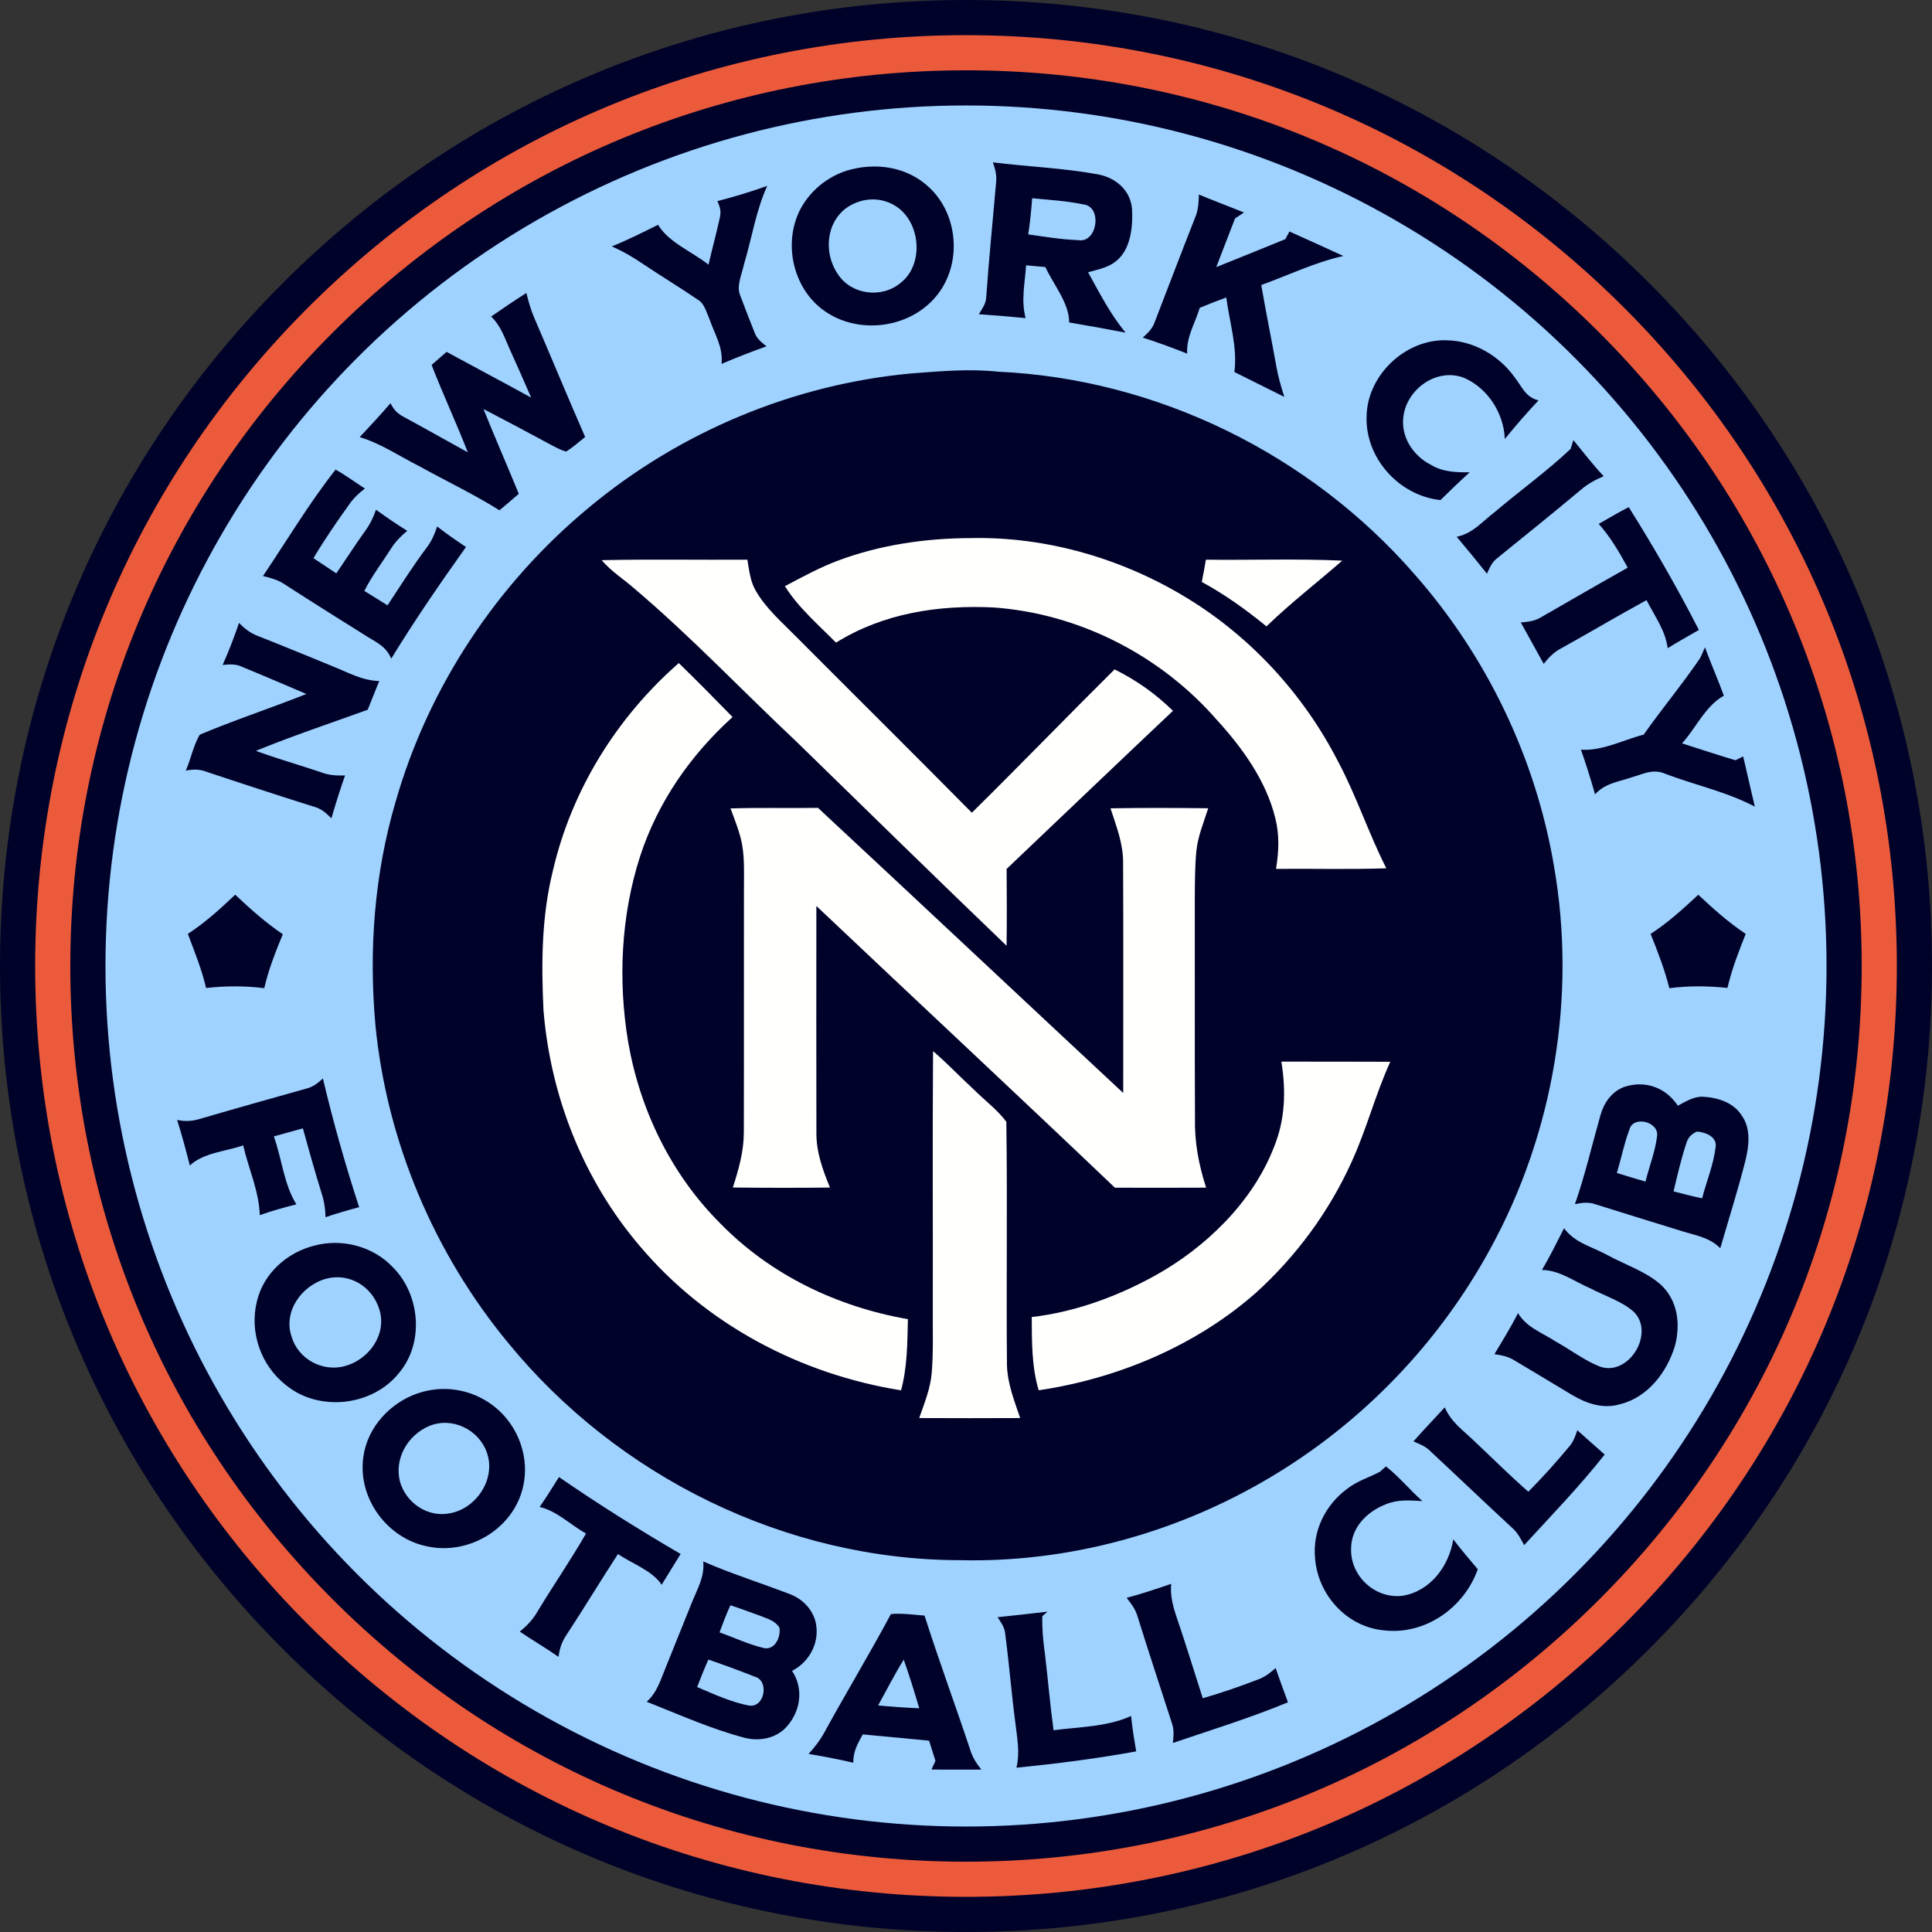 <svg xmlns="http://www.w3.org/2000/svg" viewBox="0 0 5935.06 5935.06"><rect x="0" y="0" width="5935.06" height="5935.06" fill="#333333" stroke="none"/><path fill="#000229" d="M2967.53 5935.06c-792.65 0-1537.87-308.68-2098.36-869.17S0 3760.19 0 2967.53 308.68 1429.66 869.17 869.17C1429.66 308.67 2174.88 0 2967.53 0S4505.4 308.67 5065.89 869.17c560.49 560.49 869.17 1305.7 869.17 2098.36s-308.67 1537.87-869.17 2098.36c-560.49 560.49-1305.7 869.17-2098.36 869.17"/><path fill="#eb5a3b" d="M2967.53 5827.07c-763.81 0-1481.9-297.45-2021.99-837.54-540.1-540.1-837.54-1258.19-837.54-2022s297.44-1481.9 837.54-2022C1485.63 405.44 2203.73 108 2967.53 108s1481.9 297.44 2022 837.54 837.54 1258.19 837.54 2022-297.44 1481.9-837.54 2021.99c-540.1 540.1-1258.19 837.54-2022 837.54"/><path fill="#000229" d="M2967.53 5719.07c-734.96 0-1425.94-286.21-1945.63-805.91-519.7-519.69-805.91-1210.67-805.91-1945.63S502.2 1541.6 1021.9 1021.9s1210.67-805.91 1945.63-805.91S4393.47 502.2 4913.16 1021.9c519.7 519.7 805.91 1210.67 805.91 1945.63s-286.21 1425.94-805.91 1945.63c-519.7 519.7-1210.67 805.91-1945.63 805.91"/><circle cx="2967.53" cy="2967.53" r="2643.54" fill="#9fd2ff"/><g fill="#000229"><path d="M3439.69 791.89c35.53-38.02 40.72-101.73 37.8-151.09-5.4-57.13-50-94.71-104.22-105.08-106.27-19.55-215.99-23.65-323.13-36.94 7.34 20.74 12.42 40.28 9.72 62.64-10.04 117.5-22.14 234.79-30.24 352.29-.97 20.19-12.74 34.56-22.57 51.62 47.95 3.13 95.69 7.23 143.53 11.88-14.26-56.05-2.16-105.73 1.51-162.21 19.76 1.84 39.53 3.67 59.29 5.4 24.3 53.24 73.44 110.59 73.01 170.2 57.89 9.83 115.88 20.09 173.66 31.32-46.22-54.76-80.78-122.79-115.45-185.43 36.29-10.37 70.2-15.55 97.09-44.6m-128.73-54.32c-50.87-1.73-101.84-10.37-152.28-17.5 5.62-36.83 9.4-73.87 12.1-111.02 52.16 5.08 105.84 7.99 157.14 18.9 60.05 6.15 42.98 121.6-16.96 109.62m-456.72-162c-67.82-63.93-165.34-77.97-252.93-51.3-60.37 19.22-111.67 61.34-141.91 117.07-54.97 104-24.08 245.26 72.79 313.41 104.65 74.52 262 54.43 343.75-44.71 79.92-95.69 69.66-249.69-21.71-334.47zm-87.69 293.54c-57.13 47.84-149.58 37.15-191.59-25.38-50.33-71.5-35.64-180.9 48.92-218.48 39.42-17.71 82.51-17.17 120.74 3.78 82.94 44.93 97.2 181.44 21.92 240.08zM2356.98 570.98c-34.62 75.48-47.33 161.17-71.39 240.61-5.9 29.06-24.52 67.76-11.58 96.13 14.3 38.13 28.94 76.16 44.15 114.06 6.81 19.18 21.34 29.62 36.43 42.11-46.53 16.8-92.61 34.5-138.01 54.02 5.22-51.87-21.11-91.14-37.68-139.15-8.63-19.07-14.98-45.97-33.82-57.2-56.41-38.59-115.09-74-171.83-112.02-29.96-20.54-60.38-37.79-93.63-52.66 48.69-19.52 95-43.02 141.87-66.28 33.25 54.82 105.55 82.85 155.04 122.58 10.67-46.65 23.27-92.73 33.6-139.37 5.9-22.93 3.29-34.62-6.36-55.95 51.64-13.28 102.94-28.83 153.22-46.87zM3682.96 597.54c45.85 19.18 92.39 36.55 138.58 55.16-9.19 6.13-18.39 12.37-27.58 18.5-19.29 49.71-38.36 99.65-57.66 149.36 70.82-28.26 141.42-57.09 212.13-85.8 4.2-7.83 8.51-15.66 12.71-23.61 55.5 24.63 110.55 50.05 165.71 75.25-86.6 19.07-168.88 59.13-252.3 89.21 14.19 82.85 31.21 165.25 45.97 247.99 5.56 32.57 14.75 64.24 24.97 95.68-51.19-25.54-102.37-51.19-153.56-76.5 10.21-74.91-15.21-154.36-24.86-228.81-27.47 9.87-54.59 20.43-81.49 31.67-15.21 49.94-40.86 87.62-38.7 140.62-44.83-17.59-90.23-34.73-136.31-49.14 15.21-13.96 29.17-26.67 36.21-46.65 41.43-106.8 81.83-214.05 124.05-320.74 10.1-23.27 11.46-47.1 12.14-72.18zM1616.98 900.01c6.24 24.63 12.71 48.92 22.59 72.41 53.12 123.14 104.19 247.08 157.99 370-18.95 15.1-37.57 31.78-58.11 44.72-14.53-3.4-28.37-11.12-41.65-17.82-70.48-38.25-141.42-75.82-212.58-112.82 35.07 87.28 72.86 173.42 108.5 260.48-19.63 17.14-39.38 34.05-59.47 50.62-77.86-49.03-161.62-88.64-242.09-133.25-61.52-30.76-121.67-71.96-187.16-91.59 31.89-34.28 64.24-68.55 94.54-104.08 10.33 20.32 21 31.55 41.2 42.22 65.83 35.64 130.75 72.52 196.35 108.62-35.18-90.34-76.27-178.08-111.23-268.42 15.32-13.39 30.64-26.79 45.97-40.18 86.48 47.1 173.54 92.95 259.79 140.51-20.54-47.9-41.77-95.56-63.22-143.01-17.59-38.25-28.37-76.04-59.7-106.01 35.64-24.86 71.62-49.03 108.28-72.41zM4445.66 1045.4c82.4 1.93 160.37 47.56 207.7 114.18 22.93 29.4 32.8 60.61 72.98 70.37-35.98 38.25-70.6 77.86-103.51 118.72-3.29-79.56-52.44-156.74-126.09-188.29-82.06-30.98-172.63 32.91-185.11 116.11-9.87 63.9 28.03 122.46 83.76 151.29 37.34 22.47 77.06 23.38 119.4 23.15-30.53 27.69-60.15 56.29-89.55 85.24-127.68-13.05-233.01-130.41-226.99-259.45 3.18-126.32 121.33-236.53 247.42-231.31zM2799.73 1147.21c89.32-6.81 177.4-14.98 266.94-5.33 488.26 22.13 957.8 253.78 1278.2 621.62 222.11 251.85 372.72 565.1 428.79 896.4 70.03 399.74-.57 821.04-195.67 1176.62-156.97 288.28-391.79 532.87-673.83 700.73-287.6 171.72-621.17 263.65-956.44 255.59-533.21-1.14-1049.05-255.48-1385.91-666.57-228.47-276.14-373.4-619.58-408.47-976.53-20.77-230.97-3.52-464.2 62.08-687.11 100.9-353.09 312.23-670.99 595.06-904.57 278.98-231.99 627.86-377.72 989.24-410.86zM4833.36 1351.95c30.76 37.34 59.81 75.7 93.07 110.89-25.65 11.12-49.48 23.95-70.71 42.33-84.44 70.94-170.59 139.83-256.16 209.4-16.46 12.37-23.38 29.51-31.67 47.78-30.42-38.25-61.63-75.93-92.95-113.38 50.17-10.1 78.31-46.99 118.26-77.06 76.38-65.03 158.9-123.94 231.65-192.83 2.84-9.08 5.67-18.16 8.51-27.13M1030.88 1442.64c31.33 17.14 59.93 39.04 90.12 58.11-17.93 13.96-34.28 28.83-47.33 47.56-38.82 54.14-76.61 109.07-110.77 166.39 23.38 15.55 46.99 30.98 70.25 46.76 29.85-43.7 58.45-88.3 89.21-131.32 14.64-20.09 24.74-40.86 32.69-64.35 31.21 22.7 63.1 44.49 96.02 64.92-19.52 16.23-36.66 33.59-50.17 55.16-27.69 43.36-58.45 83.42-81.6 129.5 23.83 14.64 47.56 29.28 71.16 44.26 39.27-59.59 77.18-119.85 120.08-177.06 15.32-19.75 24.52-41.65 32.35-65.15 28.6 22.25 58.56 42.79 88.64 62.99-79.79 112.02-157.99 225.75-229.72 343.1-16.34-40.63-50.39-51.98-84.21-74.45-81.38-50.85-162.64-101.92-243.22-154.02-20.32-13.73-43.02-19.86-66.51-25.42 73.32-108.96 141.76-223.7 223.02-326.98zM5003.5 1557.95c76.38 121.56 150.04 249.35 215.42 377.26-32.12 18.39-64.35 36.55-95.79 55.95-7.49-55.5-39.5-97.38-65.03-147.55-87.73 47.78-173.65 98.97-261.04 147.43-22.93 11.92-39.27 28.15-54.82 48.46-23.04-42.67-47.33-84.78-70.48-127.34 22.81-1.82 43.81-4.31 63.67-16.8 88.3-50.62 176.26-101.69 264.9-151.52-25.99-47.44-52.78-93.75-89.09-134.38 30.53-17.36 60.95-35.64 92.27-51.53z"/></g><path fill="#fffffe" d="M2981.78 1653.06c233.01-5.22 466.81 63.1 665.2 184.43 196.35 119.74 357.97 296.23 462.84 500.52 57.2 106.91 94.2 221.55 148.91 329.37-112.82 3.97-225.86.68-338.79 1.82 8.63-52.44 11.01-104.42-2.38-156.29-27.92-114.4-101.58-216.32-180.01-302.01-172.52-197.94-422.66-326.08-685.18-344.8-169.79-8.06-337.77 17.14-484.18 108.05-53.91-54.59-116.22-108.05-156.97-173.42 54.37-28.83 106.35-57.32 164.34-78.99 128.82-48.01 268.99-68.44 406.2-68.67z"/><path fill="#fffffe" d="M1848.17 1720.82c149.13-3.29 298.5-.45 447.74-1.48 5.45 31.55 8.51 64.47 24.4 92.95 30.64 55.5 83.31 100.56 127.57 145.73 178.98 179.67 359.33 358.2 537.63 538.66 147.43-145.39 291.46-294.52 438.44-440.37 67.42 33.71 125.53 74.45 179.32 127.34-170.81 161.39-340.72 323.81-510.96 485.65.68 78.65.91 157.42-.11 236.07-216.55-207.81-431.17-418.01-646.14-627.64-165.36-155.26-322.78-321.65-495.75-468.4-34.39-30.19-72.07-53.46-102.15-88.53zM3704.41 1719.34c139.49 1.82 279.54-3.52 418.92 2.95-77.4 67.64-158.78 130.18-232.78 201.91-62.42-51.07-127.8-97.95-198.73-136.54 4.65-22.7 8.85-45.51 12.6-68.33z"/><path fill="#000229" d="m734.2 1913.54 1.82 1.7c17.37 17.59 34.28 30.19 57.54 38.93 78.31 31.1 156.4 62.99 234.26 95.11 45.97 18.61 86.26 41.31 137.22 42.9-11.92 29.28-23.72 58.68-35.41 88.07-114.4 41.65-230.63 80.13-343.33 126.44 66.96 24.4 135.4 43.92 202.82 66.74 23.38 8.51 46.42 9.42 71.05 8.74-15.44 43.47-29.17 87.51-42.11 131.77-16.8-17.02-31.78-30.3-55.73-36.43-110.09-34.73-219.73-70.6-329.25-107.03-21.34-8.06-40.29-7.26-62.31-3.18 15.55-35.86 23.27-76.61 42.79-110.21 107.14-45.29 219.28-81.94 327.55-125.19-65.6-28.03-131.09-56.07-197.03-83.19-19.98-9.76-38.82-7.83-60.15-6.02 18.73-42.33 35.52-85.35 50.28-129.16zM5237.64 1988.33c18.16 50.17 39.84 98.86 58 149.13-55.73 29.85-86.14 99.88-128.48 146.07 54.59 17.71 109.18 35.3 164 51.98a1586 1586 0 0 0 23.72-11.8c12.37 51.3 23.49 102.94 36.09 154.24-86.03-45.17-184.43-66.51-275.23-100.9-37.79-16.12-66.51.45-102.83 10.67-41.77 14.64-81.49 17.82-112.93 52.66-13.05-46.19-27.47-92.16-43.47-137.44 64.24 4.88 130.75-29.96 192.94-46.19 56.18-79.9 119.17-155.26 173.88-236.07 4.99-10.67 9.65-21.45 14.3-32.35z"/><path fill="#fffffe" d="M2085.27 2036.91c55.84 54.48 110.77 109.98 165.14 165.82-128.93 116.45-229.6 261.16-283.74 426.97-59.13 182.16-68.44 382.26-37.11 570.55 36.21 209.63 132.34 407.79 283.51 558.4 154.58 158.44 359.22 255.94 576 293.84-1.7 73.89-1.7 146.52-21 218.59-310.3-49.6-600.74-203.16-803.78-444.68-172.17-202.36-273.07-458.3-294.64-722.52-7.04-145.39-6.13-289.3 29.4-431.51 57.54-246.4 196.24-469.31 386.23-635.47z"/><path fill="#fffffe" d="M2512.81 2481.7c312.57 290.78 625.48 584.96 937.71 875.97-.11-235.85.68-472.03-.34-707.77.11-59.59-20.77-111.23-38.7-166.73 99.88-1.82 200.09-1.36 300.09-.23-14.3 45.4-31.78 85.24-36.55 132.9-4.54 49.03-4.31 98.52-4.65 147.66.45 223.13-.57 446.38.57 669.63-1.7 75.82 11.24 143.35 34.16 215.3-93.41.57-186.82.34-280.22.11-304.17-289.98-611.75-576.56-917.05-865.41-.23 231.87-.34 463.86.11 695.62-.68 60.49 19.18 114.29 41.65 169.34-99.31 1.14-198.96 1.02-298.27-.11 17.82-55.5 33.6-110.21 33.71-169.11.68-249.69-.11-499.61.34-749.42 0-44.04 2.04-91.14-5.56-134.49-6.92-37.79-22.36-75.7-35.75-111.45 89.55-3.06 179.21-.23 268.76-1.82z"/><path fill="#000229" d="M722.59 2748.42c46.08 43.92 93.41 85.69 146.18 121.55-22.25 54.25-44.04 108.28-56.86 165.71-60.27-7.6-118.49-7.15-178.87-.57-13.28-57.43-35.41-111.23-55.95-166.27 53.23-34.73 99.54-76.84 145.5-120.42M5217.13 2748.65c46.08 43.36 92.84 85.12 145.73 120.19-21.79 54.48-42.79 108.84-56.18 166.05-60.04-6.24-118.6-6.92-178.53.79-14.3-57.32-35.52-112.02-57.54-166.73 53.57-34.62 99.99-77.18 146.52-120.31z"/><path fill="#fffffe" d="M2866.35 3228.96c43.02 37.11 81.94 78.2 123.71 116.67 33.14 33.25 73.32 62.88 101.35 100.33 3.63 248.22-.34 499.84 1.93 748.4 2.04 57.66 22.47 108.16 40.63 161.85-103.4.57-206.79.45-310.19 0 16.23-46.76 34.5-90 38.59-140.06 5.22-63.9 2.61-128.71 3.18-192.83.57-264.79-1.14-529.58.79-794.36zM3936.29 3261.31c111.57.34 223.13-.23 334.7.45-46.19 100.9-73.09 208.49-119.63 309.17-68.67 151.4-169.22 287.83-292.14 399.51-184.43 163.32-425.95 264.67-668.38 300.43-21.79-72.98-20.88-149.13-21.34-224.95 132.22-15.32 261.61-62.65 377.83-126.78 156.17-86.37 301.11-226.65 366.25-395.2 34.62-84.55 37.34-173.31 22.7-262.63z"/><g fill="#000229"><path d="M991.95 3313.07c31.33 132.79 69.01 265.58 111.34 395.31-34.73 9.31-69.23 19.18-103.28 30.87-.57-27.01-4.54-50.85-12.94-76.61-20.43-65.03-38.36-130.75-56.63-196.35-29.74 8.17-59.47 16.57-89.21 24.74 24.52 67.87 30.87 147.55 69.23 208.72-38.02 9.53-75.59 19.98-112.48 33.25-1.93-72.64-34.62-143.8-50.96-214.4-53.34 18.5-122.8 22.7-163.78 61.86-12.14-46.99-24.4-93.75-39.16-140.06 27.35 5.68 47.56 3.75 74-4.31 107.14-31.44 214.62-61.4 322.1-91.71 21.34-5.11 36.09-16.8 51.75-31.33zM5349.73 3425.61c-25.7-39.85-75.38-54.65-120.42-56.59-27.86-.11-51.3 15.23-75.06 27.65-37.15-56.48-101.62-79.27-165.99-57.24-38.02 15.01-60.91 48.38-71.82 86.72-25.81 90.72-47.09 183.81-78.3 272.91 22.57-4.54 42.23-7.13 64.47.86 87.91 27.43 175.71 55.08 263.73 81.97 43.52 13.72 84.56 18.9 118.36 52.59 25.81-89.1 53.89-177.55 76.79-267.51 11.34-46.33 18.36-100.44-11.77-141.37zm-259.2 64.26c-5.62 47.41-24.19 93.53-35.64 139.96-29.37-8.53-58.75-17.39-87.91-26.46 13.28-44.17 22.25-89.96 38.45-133.16 11.34-44.6 91.37-24.3 85.1 19.66m179.82 33.7c-6.16 53.46-28.08 105.62-41.47 157.57-29.48-5.94-58.53-13.61-87.69-21.28 11.66-50.22 23.65-100.76 39.85-149.79 5.4-16.96 16.2-27 32.18-34.02 25.81 2.16 61.77 15.55 57.13 47.52M4804.65 3773.18c35.18 46.65 85.35 55.61 135.63 83.65 53 28.6 116.33 49.48 161.62 89.55 52.66 49.26 61.17 121.44 43.36 188.63-24.4 80.24-83.19 157.65-167.86 178.53-51.98 15.66-102.15-1.36-147.09-27.69-58.9-35.75-118.04-70.82-177.17-106.23-19.41-12.48-39.84-16.46-62.31-19.63 24.86-41.88 50.51-82.63 72.41-126.09 27.24 44.72 73.43 59.47 116.56 87.62 45.29 25.08 88.3 58.56 136.54 77.18 88.64 29.17 168.66-104.76 102.03-169.34-36.77-32.35-89.21-48.58-132.45-71.39-50.62-21.79-95-56.18-149.13-56.63 24.74-41.65 45.85-85.12 67.87-128.14zM1206.1 3892.16c-60.48-63.5-154.65-88.13-239.1-65.99-84.56 20.63-157.89 85.53-177.87 171.93-23.33 94.6 12.42 196.45 88.77 256.49 100.87 83.37 265.24 65.77 347.1-35.96 79.05-92.45 66.2-242.13-18.9-326.47m-147.96 304.77c-68.69 18.04-142.34-22.46-162.43-90.83-26.35-77.43 30.89-156.27 104.87-177.66 73.44-19.55 143.1 23.65 164.91 94.5 23.76 77.33-33.05 154.65-107.35 173.98zm451.97 117.5c-65.34-47.3-149.04-60.48-225.71-34.45-85.97 28.62-156.6 105.51-168.37 196.77-17.39 126.25 73.33 249.37 197.31 273.88 121.82 26.24 253.47-48.06 289.43-167.94 30.02-99.36-9.5-207.89-92.66-268.26m-128.63 334.47c-67.61 13.5-134.24-32.18-152.71-97.09-18.36-70.95 23.65-142.88 89.21-170.96 71.06-29.92 154.33 11.23 178.2 83.05 27.54 80.13-33.59 170.96-114.69 185zM4438.28 4323.3c19.63 46.08 56.75 70.59 91.25 104.19 55.05 51.75 108.62 105.33 165.48 155.04 44.15-44.38 85.8-91.02 125.87-139.03 12.71-14.64 18.5-32.01 24.63-49.94 27.69 25.31 56.07 49.83 84.1 74.68-77.18 97.83-163.44 186.7-247.42 278.41-9.99-18.39-18.95-36.43-34.5-50.96-86.71-79.9-171.83-161.62-258.21-241.98-14.07-12.71-30.42-18.05-47.33-25.88 31.44-35.52 64.01-69.69 96.13-104.53M4257.59 4504.67c40.4 31.78 73.55 72.52 112.02 106.69-38.59-2.27-74.68-5.67-111.45 9.42-59.59 22.81-109.18 73.09-107.71 140.51-.23 83.08 76.38 152.09 159.46 140.62 84.33-14.07 141.87-91.71 154.47-173.08 24.17 31.33 49.48 61.74 75.36 91.82-41.65 117.7-160.6 202.25-287.15 187.84-115.88-9.99-205.77-110.43-213.03-224.84-6.81-81.38 31.89-159.8 96.7-208.38 31.55-25.42 67.64-35.64 102.83-54.02 6.13-5.56 12.26-11.12 18.5-16.57zM1717.2 4537.47c121.1 83.53 246.63 162.19 373.74 236.3-19.29 31.67-39.16 62.88-58.34 94.54-29.51-44.15-90.91-64.58-134.15-94.43-53.12 81.38-103.28 164.8-156.63 246.06-15.55 22.81-22.36 42.56-26.1 69.91-38.82-27.35-79.79-51.07-119.06-77.63 21.9-17.71 40.18-36.55 54.14-61.06 48.69-80.7 102.49-158.55 149.48-240.27-46.76-25.88-90.34-69.91-142.55-81.49 20.66-30.08 40.06-60.95 59.47-91.93M2503.79 4975.91c-12.74-37.69-41.47-65.45-78.51-79.38-76.46-29.27-154.65-54.32-230.57-85.32-11.45-4.75-23-9.61-34.34-14.47 4.43 49.35-18.79 84.89-35.96 128.73-26.24 64.58-51.95 129.27-78.08 193.85-16.74 39.74-26.35 78.19-59.61 108.43 100.55 39.63 196.34 83.16 301.53 110.91 42.12 10.37 87.91 3.13 120.74-26.46 48.81-46.98 62.96-120.96 24.3-179.28 57.35-29.91 88.34-94.28 70.52-157.03zm-203.25 263.51c-54.75-10.69-107.78-34.88-158.97-56.91 11.12-28.19 22.14-56.91 34.56-84.35 47.74 16.42 95.69 33.91 142.45 52.59 45.47 11.99 30.67 96.55-18.04 88.67m47.63-176.25c-47.19-10.91-92.12-32.4-137.8-48.49 10.37-28.08 20.84-56.16 33.48-83.37 30.67 9.83 60.69 21.6 91.04 32.29 22.57 8.96 45.25 14.58 59.4 36.07 5.18 27.54-12.64 69.01-46.11 63.5zM3597.84 4865.48c-4.65 52.78 15.44 96.25 30.98 145.05 22.7 68.55 43.81 137.67 66.06 206.45 58-16.68 115.09-36.55 171.38-58.22 20.2-7.49 36.43-20.43 52.44-34.5 12.03 35.3 24.97 70.25 37.91 105.21-116.11 47.9-235.05 84.78-353.54 124.85 2.16-21.68 4.2-41.43-3.52-62.31-35.07-108.96-71.16-217.46-105.21-326.76-6.36-22.02-19.41-39.04-33.37-56.64 46.19-12.48 91.59-27.35 136.88-43.13zM3217.85 4950.94c-5.33 4.65-10.56 9.42-15.89 14.07-1.02 38.25 2.5 76.04 7.83 113.84 9.42 78.77 16 157.76 26.67 236.41 77.86-10.21 166.27-10.44 238.23-43.92 3.4 36.55 9.53 72.75 15.66 108.84-121.55 22.36-244.81 37.79-367.84 50.17 11.46-48.12 1.7-92.73-3.75-140.85-11.92-90.91-19.07-182.62-31.21-273.64-2.38-18.95-13.17-32.35-22.93-47.9 51.19-5.11 102.15-11.12 153.22-17.02zM2980.16 5374.42c-45.68-137.37-96.01-273.34-139.96-411.36-33.91-2.48-69.44-7.99-103.35-4.64-65.77 122.79-137.48 241.26-204.44 363.52-13.18 24.3-30.02 45.68-48.38 66.09 46.01 7.67 91.91 16.31 137.26 27-.76-33.7 13.39-58.64 29.05-86.94 68.04 6.26 135.86 12.53 203.79 19.22 6.48 20.63 12.85 41.25 19.55 61.88-4 8.86-8.1 17.82-12.2 26.68 51.08.76 102.17.22 153.25.22-15.34-19.01-27.54-38.01-34.56-61.67zm-282.62-135.32c26.14-47.19 50.22-94.93 78.73-140.72 17.39 49.25 32.83 99.14 47.63 149.36-42.23-1.62-84.24-4.75-126.36-8.64"/></g></svg>